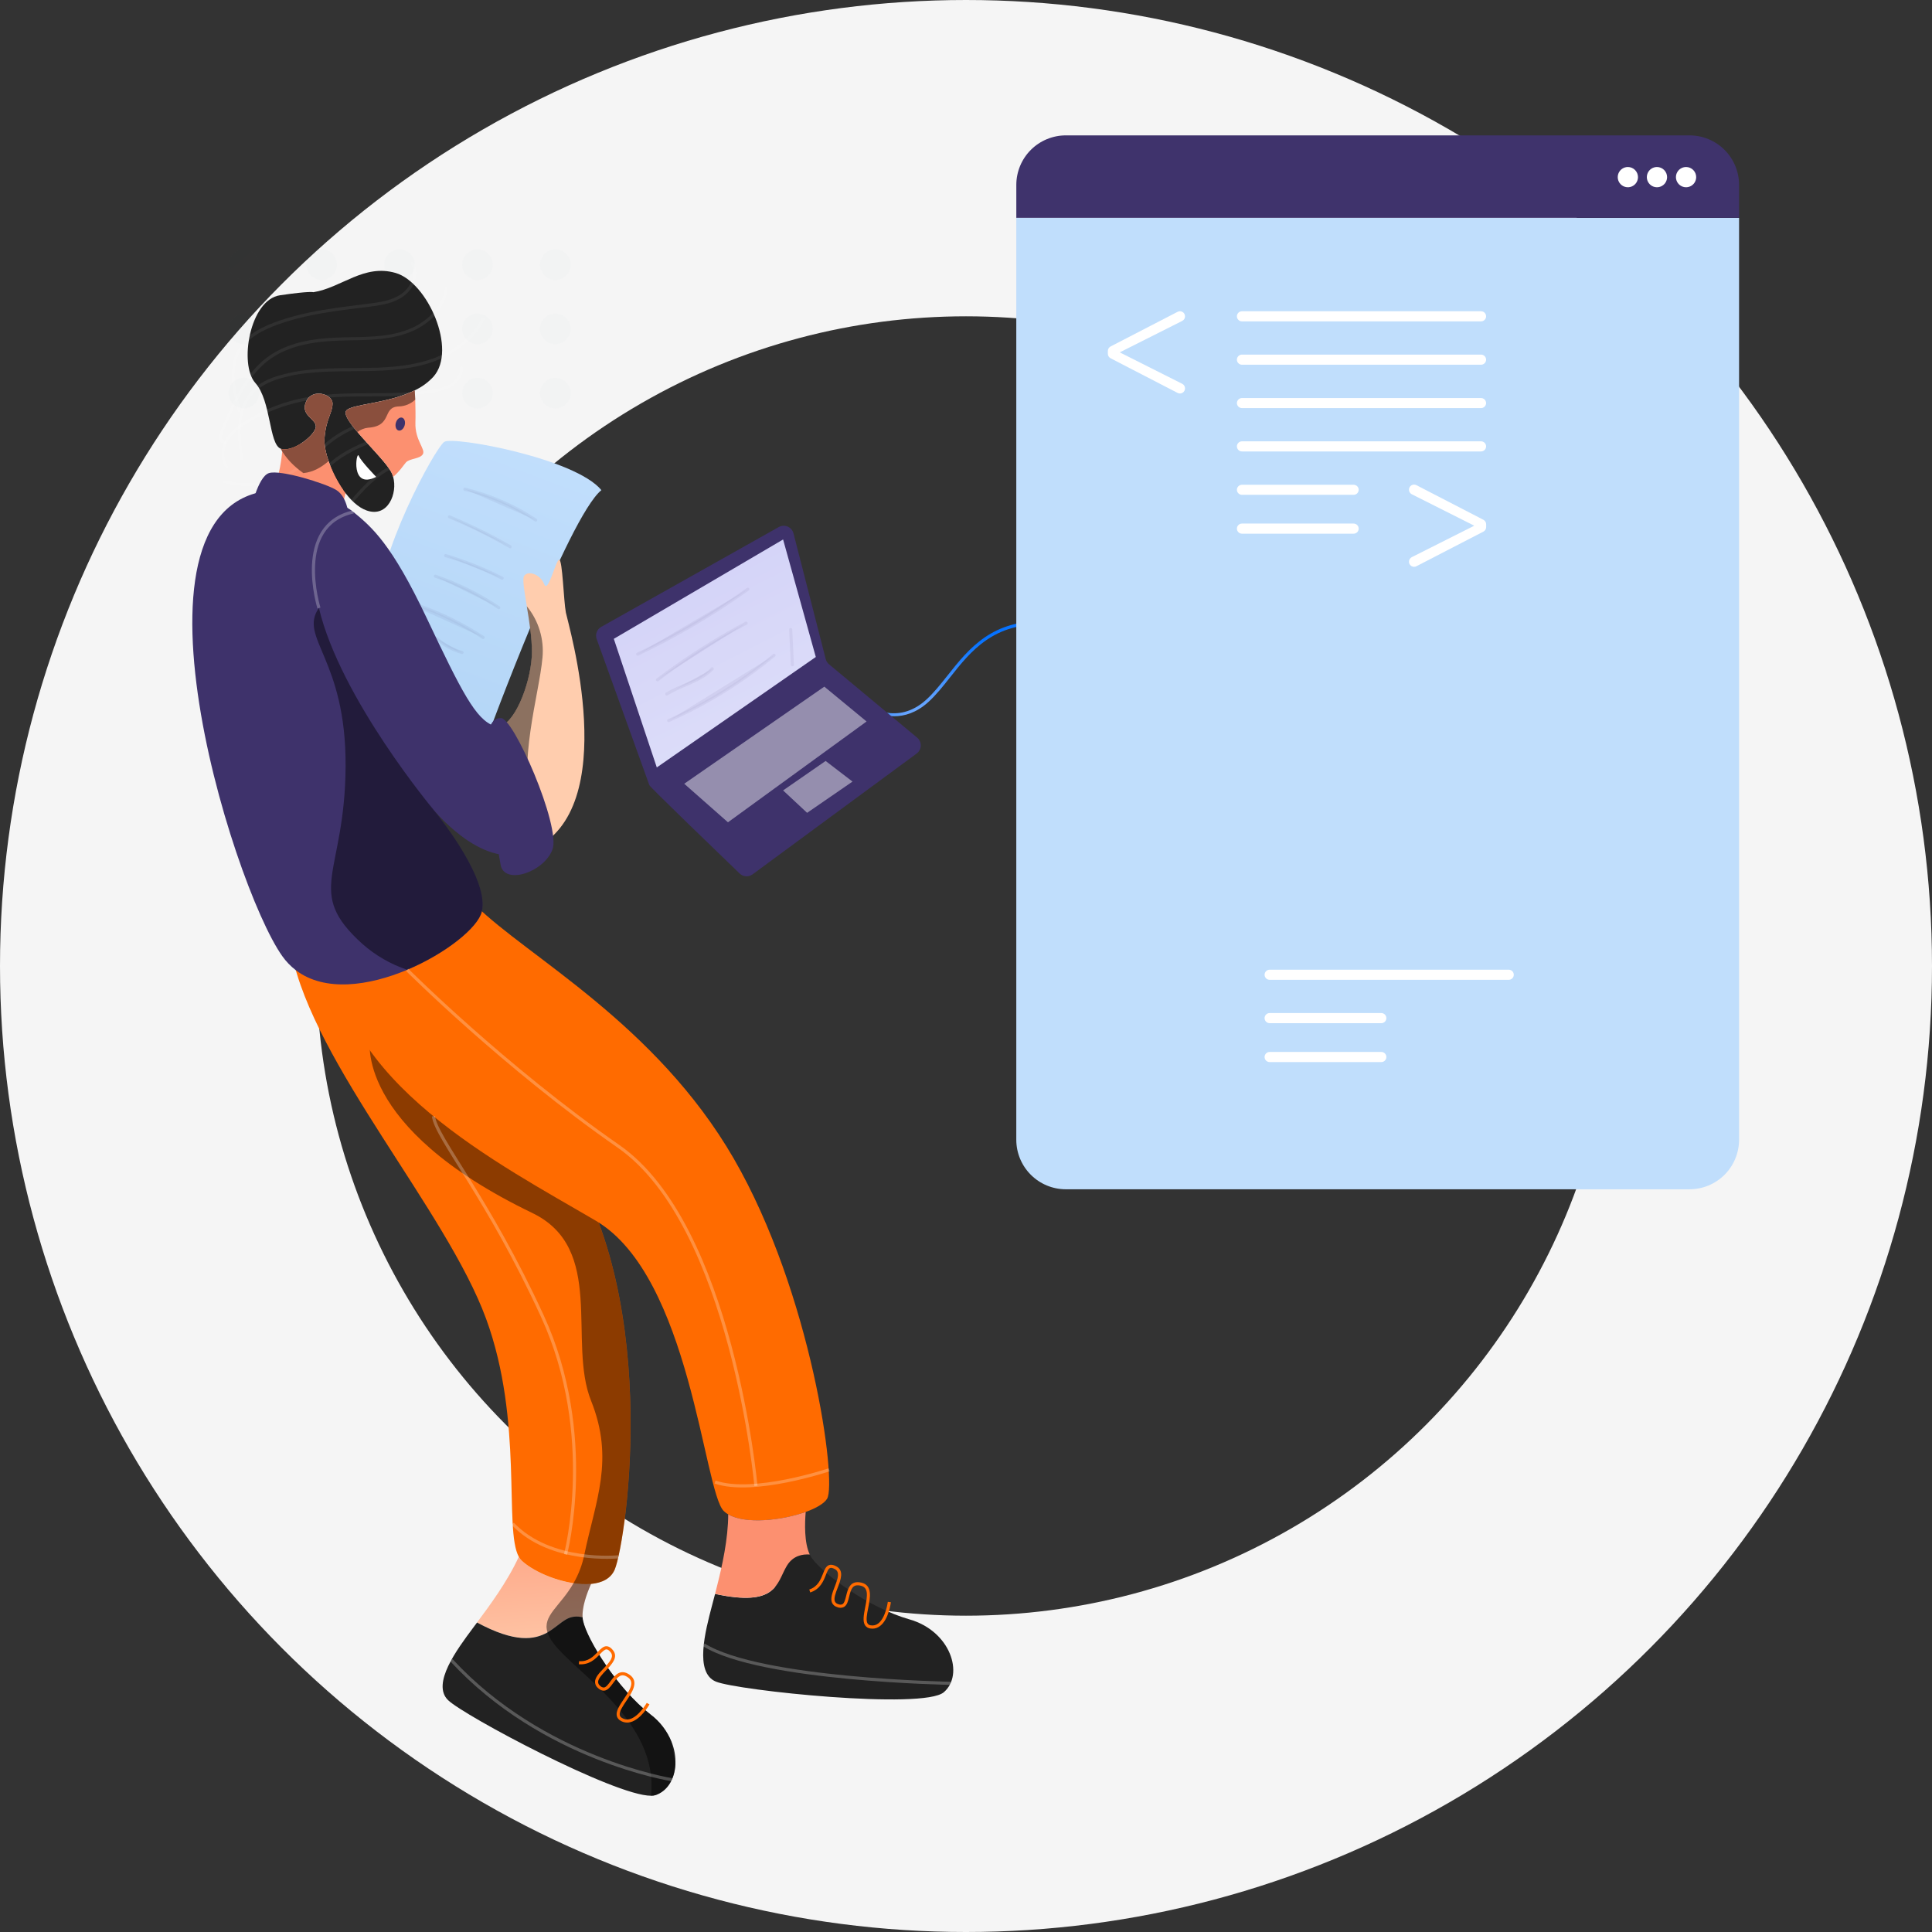 <?xml version="1.0" encoding="UTF-8"?> <svg xmlns="http://www.w3.org/2000/svg" width="1527" height="1527" viewBox="0 0 1527 1527" fill="none"><rect x="0" y="0" width="1527" height="1527" fill="#333333" stroke="none"/> <circle cx="763.5" cy="763.5" r="638.5" stroke="#F5F5F5" stroke-width="250"></circle> <g opacity="0.1"> <path opacity="0.1" d="M204.557 211.949C206.1 205.413 202.052 198.864 195.516 197.321C188.98 195.779 182.43 199.827 180.888 206.363C179.345 212.899 183.393 219.448 189.929 220.991C196.466 222.534 203.015 218.486 204.557 211.949Z" fill="url(#paint0_linear)"></path> <path opacity="0.1" d="M266.094 211.945C267.636 205.409 263.588 198.86 257.052 197.317C250.516 195.774 243.967 199.822 242.424 206.359C240.881 212.895 244.93 219.444 251.466 220.987C258.002 222.529 264.551 218.481 266.094 211.945Z" fill="url(#paint1_linear)"></path> <path opacity="0.1" d="M327.63 211.941C329.173 205.404 325.125 198.855 318.589 197.313C312.052 195.77 305.503 199.818 303.961 206.354C302.418 212.89 306.466 219.44 313.002 220.982C319.538 222.525 326.088 218.477 327.63 211.941Z" fill="url(#paint2_linear)"></path> <path opacity="0.1" d="M385.998 217.799C390.747 213.05 390.747 205.351 385.998 200.602C381.25 195.853 373.55 195.853 368.802 200.602C364.053 205.351 364.053 213.05 368.802 217.799C373.55 222.547 381.25 222.547 385.998 217.799Z" fill="url(#paint3_linear)"></path> <path opacity="0.1" d="M447.544 217.793C452.293 213.045 452.293 205.345 447.544 200.596C442.795 195.848 435.096 195.848 430.347 200.596C425.598 205.345 425.598 213.044 430.347 217.793C435.096 222.542 442.795 222.542 447.544 217.793Z" fill="url(#paint4_linear)"></path> <path opacity="0.1" d="M201.375 268.557C206.124 263.809 206.124 256.109 201.375 251.361C196.626 246.612 188.927 246.612 184.178 251.361C179.43 256.109 179.43 263.809 184.178 268.557C188.927 273.306 196.626 273.306 201.375 268.557Z" fill="url(#paint5_linear)"></path> <path opacity="0.1" d="M262.92 268.552C267.669 263.803 267.669 256.104 262.92 251.355C258.172 246.606 250.472 246.606 245.724 251.355C240.975 256.104 240.975 263.803 245.724 268.552C250.472 273.301 258.172 273.301 262.92 268.552Z" fill="url(#paint6_linear)"></path> <path opacity="0.1" d="M324.456 268.557C329.205 263.808 329.205 256.109 324.456 251.36C319.707 246.611 312.008 246.611 307.259 251.36C302.51 256.109 302.51 263.808 307.259 268.557C312.008 273.306 319.707 273.306 324.456 268.557Z" fill="url(#paint7_linear)"></path> <path opacity="0.1" d="M389.169 262.706C390.712 256.17 386.664 249.621 380.128 248.078C373.592 246.536 367.042 250.584 365.5 257.12C363.957 263.656 368.005 270.205 374.541 271.748C381.077 273.291 387.627 269.242 389.169 262.706Z" fill="url(#paint8_linear)"></path> <path opacity="0.1" d="M450.705 262.702C452.248 256.166 448.2 249.617 441.664 248.074C435.128 246.531 428.578 250.579 427.036 257.115C425.493 263.652 429.541 270.201 436.077 271.743C442.614 273.286 449.163 269.238 450.705 262.702Z" fill="url(#paint9_linear)"></path> <path opacity="0.1" d="M204.553 313.46C206.095 306.923 202.047 300.374 195.511 298.832C188.975 297.289 182.426 301.337 180.883 307.873C179.34 314.409 183.388 320.959 189.925 322.501C196.461 324.044 203.01 319.996 204.553 313.46Z" fill="url(#paint10_linear)"></path> <path opacity="0.1" d="M266.099 313.455C267.642 306.919 263.594 300.37 257.058 298.827C250.521 297.285 243.972 301.333 242.429 307.869C240.887 314.405 244.935 320.954 251.471 322.497C258.007 324.04 264.556 319.992 266.099 313.455Z" fill="url(#paint11_linear)"></path> <path opacity="0.1" d="M327.635 313.461C329.178 306.925 325.13 300.376 318.594 298.833C312.058 297.29 305.508 301.338 303.966 307.875C302.423 314.411 306.471 320.96 313.007 322.503C319.543 324.045 326.093 319.997 327.635 313.461Z" fill="url(#paint12_linear)"></path> <path opacity="0.1" d="M386.004 319.314C390.753 314.565 390.753 306.866 386.004 302.117C381.255 297.369 373.556 297.369 368.807 302.117C364.058 306.866 364.058 314.565 368.807 319.314C373.556 324.063 381.255 324.063 386.004 319.314Z" fill="url(#paint13_linear)"></path> <path opacity="0.1" d="M447.539 319.319C452.288 314.57 452.288 306.871 447.539 302.122C442.79 297.373 435.091 297.373 430.342 302.122C425.594 306.871 425.594 314.57 430.342 319.319C435.091 324.067 442.79 324.067 447.539 319.319Z" fill="url(#paint14_linear)"></path> </g> <path d="M706.617 566.11C698.663 566.03 690.895 563.693 684.217 559.37L685.667 557.37C686.607 558.05 709.057 573.81 731.947 553.14C737.947 547.71 743.327 540.94 749.007 533.76C765.647 512.76 784.517 488.94 827.087 491.25L826.957 493.71C785.647 491.48 767.207 514.71 750.957 535.29C745.217 542.55 739.787 549.41 733.617 554.97C724.157 563.49 714.687 566.11 706.617 566.11Z" fill="url(#paint15_linear)"></path> <path d="M1374.51 172.25V900.81C1374.51 911.194 1370.38 921.153 1363.04 928.497C1355.7 935.84 1345.74 939.967 1335.36 939.97H842.407C832.021 939.97 822.06 935.844 814.717 928.5C807.373 921.156 803.247 911.196 803.247 900.81V172.25H1374.51Z" fill="#C0DEFC"></path> <path d="M385.097 582.72C385.097 582.72 448.947 409 475.317 387.38C454.807 362.25 358.157 344.52 351.117 349.25C344.077 353.98 297.497 438.37 297.347 487.59C297.197 536.81 385.097 582.72 385.097 582.72Z" fill="url(#paint16_linear)"></path> <g opacity="0.25"> <path opacity="0.25" d="M423.427 411.08C406.33 399.729 387.377 391.461 367.427 386.65L423.427 411.08Z" fill="url(#paint17_linear)"></path> <path opacity="0.25" d="M424.047 410.01C410.661 401.135 396.132 394.121 380.857 389.16C376.537 387.76 372.157 386.52 367.747 385.46C366.207 385.09 365.547 387.46 367.087 387.84C374.834 389.708 382.445 392.1 389.867 395C397.224 397.875 404.374 401.253 411.267 405.11C415.207 407.297 419.054 409.63 422.807 412.11C424.127 412.99 425.367 410.86 424.047 409.98V410.01Z" fill="url(#paint18_linear)"></path> <path opacity="0.25" d="M403.167 432.11C387.717 423.205 371.711 415.302 355.247 408.45L403.167 432.11Z" fill="url(#paint19_linear)"></path> <path opacity="0.25" d="M403.787 431.04C391.704 424.086 379.278 417.744 366.557 412.04C362.917 410.4 359.25 408.817 355.557 407.29C355.243 407.204 354.907 407.247 354.624 407.408C354.341 407.569 354.133 407.836 354.047 408.15C353.966 408.464 354.011 408.797 354.172 409.079C354.332 409.361 354.596 409.569 354.907 409.66C367.674 414.993 380.16 420.95 392.367 427.53C395.787 429.37 399.177 431.27 402.537 433.2C402.819 433.365 403.156 433.41 403.472 433.327C403.788 433.243 404.057 433.038 404.222 432.755C404.386 432.473 404.432 432.136 404.348 431.82C404.265 431.504 404.059 431.235 403.777 431.07L403.787 431.04Z" fill="url(#paint20_linear)"></path> <path opacity="0.25" d="M396.877 457.02C382.589 449.678 367.644 443.695 352.237 439.15L396.877 457.02Z" fill="url(#paint21_linear)"></path> <path opacity="0.25" d="M397.497 455.96C386.253 450.184 374.602 445.237 362.637 441.16C359.304 440.027 355.944 438.96 352.557 437.96C352.241 437.874 351.904 437.917 351.62 438.079C351.336 438.241 351.128 438.509 351.042 438.825C350.956 439.141 350.998 439.478 351.161 439.762C351.323 440.046 351.591 440.254 351.907 440.34C363.827 443.856 375.475 448.237 386.757 453.45C389.957 454.93 393.124 456.477 396.257 458.09C397.667 458.81 398.917 456.68 397.497 455.96Z" fill="url(#paint22_linear)"></path> <path opacity="0.25" d="M394.267 480.3C378.706 469.826 361.83 461.454 344.077 455.4L394.267 480.3Z" fill="url(#paint23_linear)"></path> <path opacity="0.25" d="M394.887 479.25C382.692 471.053 369.687 464.13 356.077 458.59C352.224 457.017 348.334 455.56 344.407 454.22C342.897 453.71 342.257 456.09 343.747 456.6C357.525 461.305 370.782 467.417 383.307 474.84C386.807 476.92 390.254 479.1 393.647 481.38C394.967 482.27 396.197 480.13 394.887 479.25Z" fill="url(#paint24_linear)"></path> <path opacity="0.25" d="M381.897 503.84C361.408 490.4 338.943 480.248 315.317 473.75L381.897 503.84Z" fill="url(#paint25_linear)"></path> <path opacity="0.25" d="M382.517 502.78C374.516 497.528 366.201 492.773 357.617 488.54C349.008 484.296 340.152 480.573 331.097 477.39C325.997 475.603 320.844 473.993 315.637 472.56C315.333 472.505 315.018 472.565 314.756 472.73C314.494 472.894 314.303 473.15 314.22 473.449C314.138 473.747 314.169 474.065 314.309 474.341C314.449 474.617 314.688 474.831 314.977 474.94C324.155 477.469 333.172 480.551 341.977 484.17C350.725 487.772 359.244 491.906 367.487 496.55C372.154 499.177 376.737 501.963 381.237 504.91C382.567 505.78 383.807 503.65 382.477 502.78H382.517Z" fill="url(#paint26_linear)"></path> <path opacity="0.25" d="M365.187 515.69C357.734 513.682 350.874 509.909 345.187 504.69L365.187 515.69Z" fill="url(#paint27_linear)"></path> <path opacity="0.25" d="M365.507 514.5C358.269 512.529 351.608 508.857 346.077 503.79C344.907 502.72 343.157 504.46 344.337 505.54C350.175 510.901 357.211 514.79 364.857 516.88C365.172 516.966 365.509 516.923 365.794 516.761C366.078 516.599 366.286 516.33 366.372 516.015C366.458 515.699 366.415 515.362 366.253 515.078C366.091 514.794 365.823 514.586 365.507 514.5Z" fill="url(#paint28_linear)"></path> </g> <path d="M377.007 1282.41C407.207 1298.66 422.347 1296.07 432.727 1290.18C438.227 1287.05 442.387 1283 446.727 1280.34C448.734 1279.04 450.997 1278.19 453.363 1277.84C455.73 1277.5 458.142 1277.67 460.437 1278.34C459.917 1270.28 463.637 1259.78 467.137 1251.89C462.504 1252.27 457.843 1252.08 453.257 1251.32C437.577 1248.95 420.667 1241.32 412.257 1233.47C411.351 1232.6 410.594 1231.59 410.017 1230.47C401.047 1250.16 386.347 1269.89 377.007 1282.41Z" fill="url(#paint29_linear)"></path> <path d="M354.147 1343.76C366.797 1356.06 485.757 1419.38 514.537 1419.3C515.755 1419.33 516.97 1419.16 518.137 1418.81C527.627 1415.56 533.247 1405.96 533.817 1394.6C534.111 1388.49 533.067 1382.39 530.757 1376.72C527.337 1368.2 521.669 1360.77 514.357 1355.22C487.657 1334.51 463.987 1295.63 460.837 1281.08C460.635 1280.18 460.511 1279.26 460.467 1278.34C458.172 1277.67 455.76 1277.5 453.393 1277.84C451.027 1278.19 448.764 1279.04 446.757 1280.34C442.387 1283 438.227 1287.05 432.757 1290.18C422.377 1296.07 407.237 1298.66 377.037 1282.41C375.877 1283.99 374.787 1285.41 373.807 1286.75C361.317 1303.52 340.877 1330.84 354.147 1343.76Z" fill="#222222"></path> <path d="M230.417 753.04C247.977 840.92 352.967 956.93 384.247 1042.46C413.917 1123.53 398.087 1208.76 410.067 1230.46C410.644 1231.58 411.401 1232.59 412.307 1233.46C420.697 1241.35 437.607 1248.94 453.307 1251.31C457.893 1252.07 462.554 1252.26 467.187 1251.88C475.867 1251.06 482.867 1247.64 485.877 1240.49C495.247 1218.22 525.087 1014 437.527 900.49C421.6 879.872 403.816 860.759 384.397 843.39C308.287 775.19 230.417 753.04 230.417 753.04Z" fill="#FF6B00"></path> <path style="mix-blend-mode:overlay" opacity="0.45" d="M467.167 1107.11C485.857 1153.78 470.667 1186.23 461.867 1228.59C460.263 1236.58 457.365 1244.26 453.287 1251.32C442.707 1269.76 428.537 1276.94 432.727 1290.18C433.76 1293.18 435.284 1295.99 437.237 1298.49C454.987 1322.58 520.967 1360.65 514.537 1419.3C515.755 1419.33 516.97 1419.16 518.137 1418.81C527.627 1415.56 533.247 1405.96 533.817 1394.6C532.817 1388.66 531.817 1382.6 530.757 1376.72C527.337 1368.2 521.669 1360.77 514.357 1355.22C487.657 1334.51 463.987 1295.63 460.837 1281.08C460.635 1280.18 460.511 1279.26 460.467 1278.34C459.947 1270.28 463.667 1259.78 467.167 1251.89C475.847 1251.07 482.847 1247.65 485.857 1240.5C495.227 1218.23 525.067 1014.01 437.507 900.5C421.58 879.882 403.796 860.769 384.377 843.4L292.517 820.7C292.517 820.7 278.457 890.13 420.697 958.7C479.017 986.78 448.477 1060.43 467.167 1107.11Z" fill="url(#paint30_linear)"></path> <path d="M263.507 747.77C264.397 854.11 396.207 920.9 470.917 964.84C545.627 1008.78 556.157 1178.39 571.987 1194.22C573.057 1195.27 574.257 1196.18 575.557 1196.93C589.117 1204.93 617.947 1201.79 636.807 1195.01C645.087 1192.01 651.447 1188.32 653.717 1184.55C661.637 1171.36 641.417 1021.97 579.897 915.63C518.377 809.29 416.897 756.1 376.017 715.69L263.507 747.77Z" fill="#FF6B00"></path> <path d="M277.287 379.83C277.287 379.83 269.287 393.89 271.397 407.66C273.507 421.43 216.937 387.47 216.937 387.47C216.937 387.47 227.037 354.63 221.837 339.69" fill="url(#paint31_linear)"></path> <path d="M201.767 302.63C214.397 316.75 212.447 350.8 221.837 354.63C222.103 354.735 222.377 354.818 222.657 354.88C232.987 357.08 249.897 343.02 249.657 336.88C249.417 330.74 237.137 328.1 241.967 317.33C246.797 306.56 263.047 311.41 262.827 319.1C262.607 326.79 257.647 330.89 256.467 346.42C255.727 356.28 261.987 374.13 271.377 387.42C276.757 395.04 283.137 401.15 289.847 403.49C306.587 409.34 314.407 389.93 310.727 376.86C310.357 375.537 309.847 374.256 309.207 373.04C302.447 360.44 268.207 330.86 273.747 324.42C278.137 319.32 306.617 319 327.747 308.54C333.345 305.942 338.379 302.273 342.567 297.74C361.567 276.37 337.887 223.06 312.687 215.74C287.487 208.42 269.927 227.45 247.687 230.95C247.687 230.95 245.267 229.86 221.307 233.37C197.347 236.88 188.797 288.13 201.767 302.63Z" fill="#222222"></path> <g style="mix-blend-mode:overlay" opacity="0.25"> <g style="mix-blend-mode:overlay" opacity="0.25"> <path d="M324.857 208.59C327.717 213.59 326.857 219.59 324.237 224.49C321.237 230.09 316.037 233.81 310.157 236.04C303.627 238.53 296.617 239.37 289.727 240.23C281.977 241.23 274.217 242.13 266.487 243.23C251.127 245.43 235.787 248.3 221.097 253.37C208.677 257.65 195.347 263.61 188.377 275.37C180.507 288.69 182.857 304.89 186.467 319.12C186.967 321.06 187.467 322.99 187.997 324.93C188.106 325.219 188.32 325.457 188.596 325.597C188.872 325.738 189.19 325.769 189.488 325.687C189.786 325.604 190.043 325.413 190.207 325.151C190.372 324.888 190.432 324.574 190.377 324.27C186.547 310.03 182.457 293.98 188.847 279.82C194.457 267.37 207.287 260.94 219.507 256.52C234.157 251.22 249.507 248.19 264.907 245.92C272.637 244.78 280.397 243.83 288.147 242.87C295.147 242 302.307 241.27 309.047 239.03C315.287 236.96 321.047 233.56 324.867 228.12C328.227 223.35 330.077 217.12 328.637 211.38C328.276 209.976 327.721 208.63 326.987 207.38C326.823 207.097 326.553 206.892 326.237 206.808C325.921 206.725 325.584 206.77 325.302 206.935C325.02 207.099 324.814 207.369 324.73 207.685C324.647 208.001 324.693 208.337 324.857 208.62V208.59Z" fill="white"></path> </g> </g> <g style="mix-blend-mode:overlay" opacity="0.25"> <g style="mix-blend-mode:overlay" opacity="0.25"> <path d="M351.537 227.65C349.837 242.12 338.427 253.39 325.677 259.16C310.067 266.21 292.477 266.28 275.677 266.56C259.537 266.84 243.227 267.71 227.967 273.47C220.864 276.075 214.244 279.843 208.377 284.62C202.385 289.773 197.221 295.817 193.067 302.54C188.573 309.61 184.564 316.977 181.067 324.59C179.247 328.51 177.534 332.48 175.927 336.5C175.117 338.5 174.287 340.56 173.607 342.64C172.977 344.54 172.677 346.71 173.707 348.52C174.089 349.26 174.678 349.874 175.403 350.286C176.127 350.698 176.955 350.89 177.787 350.84C178.111 350.827 178.418 350.692 178.646 350.462C178.875 350.232 179.007 349.924 179.017 349.6C179.014 349.274 178.884 348.963 178.654 348.733C178.424 348.503 178.112 348.372 177.787 348.37C175.957 348.59 175.337 346.54 175.527 345.08C175.984 342.939 176.688 340.858 177.627 338.88C179.174 334.88 180.84 330.94 182.627 327.06C186.046 319.481 189.954 312.132 194.327 305.06C198.343 298.423 203.325 292.421 209.107 287.25C214.778 282.427 221.244 278.628 228.217 276.02C243.217 270.28 259.127 269.34 274.977 269.02C291.607 268.73 308.827 268.69 324.477 262.31C337.537 256.99 349.307 246.74 353.057 232.71C353.514 231.043 353.849 229.345 354.057 227.63C354.054 227.303 353.922 226.99 353.69 226.76C353.458 226.529 353.144 226.4 352.817 226.4C352.493 226.408 352.185 226.54 351.956 226.769C351.727 226.998 351.595 227.306 351.587 227.63L351.537 227.65Z" fill="white"></path> </g> </g> <g style="mix-blend-mode:overlay" opacity="0.25"> <g style="mix-blend-mode:overlay" opacity="0.25"> <path d="M380.807 251.57C374.227 264.7 362.457 274.3 349.317 280.43C333.917 287.63 316.717 289.8 299.897 290.52C281.737 291.29 263.517 290.39 245.407 292.19C236.628 292.942 227.949 294.594 219.507 297.12C212.117 299.43 204.847 302.85 199.337 308.41C186.967 320.87 186.997 339.72 188.957 355.96C189.227 358.21 189.527 360.45 189.827 362.7C189.839 363.022 189.973 363.328 190.201 363.556C190.429 363.784 190.735 363.917 191.057 363.93C191.657 363.93 192.387 363.36 192.297 362.7C190.087 346.29 187.737 327.4 198.397 313.24C203.107 306.97 210.167 302.99 217.397 300.4C225.632 297.617 234.157 295.779 242.807 294.92C260.657 292.92 278.647 293.69 296.567 293.11C313.627 292.55 331.077 290.77 346.977 284.11C360.277 278.55 372.567 269.73 380.317 257.38C381.247 255.9 382.097 254.38 382.887 252.8C383.597 251.39 381.467 250.14 380.757 251.56L380.807 251.57Z" fill="white"></path> </g> </g> <g style="mix-blend-mode:overlay" opacity="0.25"> <g style="mix-blend-mode:overlay" opacity="0.25"> <path d="M363.427 290.44C364.027 297.37 358.427 302.72 352.487 305.16C349.095 306.446 345.575 307.365 341.987 307.9C337.987 308.6 333.987 309.12 329.987 309.52C313.857 311.1 297.637 310.68 281.467 310.89C265.517 311.1 249.467 311.97 233.937 315.82C219.357 319.393 205.456 325.313 192.777 333.35C187.057 337.01 181.537 341.44 178.097 347.41C174.967 352.84 173.767 359.88 176.097 365.85C176.654 367.324 177.418 368.712 178.367 369.97C178.541 370.244 178.812 370.441 179.125 370.523C179.439 370.605 179.772 370.564 180.057 370.41C180.336 370.241 180.539 369.97 180.621 369.655C180.703 369.339 180.659 369.003 180.497 368.72C176.607 363.62 176.667 356.63 179.137 350.91C181.807 344.7 187.137 340.07 192.677 336.39C205.094 328.229 218.79 322.206 233.197 318.57C248.627 314.57 264.557 313.57 280.437 313.37C296.497 313.14 312.607 313.58 328.617 312.12C332.617 311.75 336.617 311.27 340.617 310.63C344.289 310.128 347.912 309.315 351.447 308.2C357.697 306.07 363.647 301.85 365.527 295.2C365.959 293.649 366.115 292.035 365.987 290.43C365.847 288.87 363.377 288.85 363.517 290.43L363.427 290.44Z" fill="white"></path> </g> </g> <g style="mix-blend-mode:overlay" opacity="0.25"> <g style="mix-blend-mode:overlay" opacity="0.25"> <path d="M311.387 329.81C296.572 330.072 282.076 334.15 269.297 341.65C265.083 344.158 261.071 346.99 257.297 350.12C249.737 356.3 242.837 363.28 234.877 368.95C227.19 374.465 218.442 378.324 209.186 380.283C199.931 382.242 190.369 382.258 181.107 380.33C179.977 380.09 178.847 379.82 177.727 379.52C177.411 379.434 177.074 379.477 176.79 379.639C176.506 379.801 176.298 380.069 176.212 380.385C176.126 380.701 176.168 381.038 176.331 381.322C176.493 381.606 176.761 381.814 177.077 381.9C186.356 384.33 196.031 384.85 205.517 383.43C214.975 382.052 224.049 378.748 232.177 373.72C240.527 368.52 247.637 361.65 255.047 355.24C258.699 351.999 262.554 348.993 266.587 346.24C270.677 343.538 274.993 341.196 279.487 339.24C288.408 335.349 297.943 333.054 307.657 332.46C308.897 332.38 310.127 332.34 311.367 332.32C311.675 332.292 311.962 332.15 312.171 331.922C312.38 331.693 312.496 331.395 312.496 331.085C312.496 330.775 312.38 330.477 312.171 330.248C311.962 330.02 311.675 329.878 311.367 329.85L311.387 329.81Z" fill="white"></path> </g> </g> <g style="mix-blend-mode:overlay" opacity="0.25"> <g style="mix-blend-mode:overlay" opacity="0.25"> <path d="M312.117 340.99C299.057 345.25 285.867 349.57 273.887 356.4C263.157 362.52 253.487 370.85 247.157 381.56C243.683 387.37 241.459 393.841 240.627 400.56C240.63 400.885 240.76 401.197 240.99 401.427C241.22 401.657 241.532 401.787 241.857 401.79C242.182 401.782 242.491 401.651 242.722 401.422C242.953 401.193 243.087 400.884 243.097 400.56C244.467 389.04 250.787 378.69 258.917 370.65C268.017 361.65 279.497 355.65 291.287 350.93C298.347 348.13 305.557 345.77 312.767 343.42C314.277 342.93 313.627 340.55 312.117 341.04V340.99Z" fill="white"></path> </g> </g> <g style="mix-blend-mode:overlay" opacity="0.25"> <g style="mix-blend-mode:overlay" opacity="0.25"> <path d="M322.617 364.1C315.51 365.107 308.71 367.661 302.697 371.58C296.564 375.592 290.945 380.341 285.967 385.72C280.457 391.5 275.397 397.72 269.967 403.57C265.085 409.138 259.601 414.148 253.617 418.51C247.903 422.67 241.373 425.574 234.457 427.03C233.627 427.18 232.797 427.31 231.957 427.41C231.634 427.42 231.327 427.552 231.098 427.781C230.87 428.01 230.737 428.317 230.727 428.64C230.727 428.967 230.856 429.281 231.087 429.513C231.317 429.745 231.63 429.877 231.957 429.88C239.081 428.948 245.911 426.451 251.957 422.57C258.121 418.601 263.764 413.878 268.757 408.51C274.287 402.75 279.347 396.57 284.757 390.66C289.636 385.086 295.105 380.056 301.067 375.66C306.751 371.46 313.255 368.502 320.157 366.98C320.977 366.82 321.817 366.67 322.647 366.57C322.971 366.557 323.278 366.422 323.506 366.192C323.735 365.962 323.867 365.654 323.877 365.33C323.877 365.003 323.747 364.691 323.517 364.46C323.286 364.229 322.973 364.1 322.647 364.1H322.617Z" fill="white"></path> </g> </g> <path d="M221.837 354.67C225.987 362.22 232.367 368.73 239.767 373.93C249.251 380.598 260.025 385.21 271.397 387.47C266.463 380.378 262.532 372.638 259.717 364.47C257.347 357.56 256.137 351.13 256.487 346.47C257.667 330.94 262.647 326.84 262.847 319.15C263.047 311.46 246.847 306.63 241.987 317.38C237.127 328.13 249.457 330.79 249.677 336.93C249.897 343.07 232.987 357.15 222.677 354.93C222.39 354.866 222.109 354.779 221.837 354.67Z" fill="url(#paint32_linear)"></path> <path d="M282.517 341.48C291.817 352.48 305.257 365.7 309.227 373.09C309.868 374.306 310.377 375.586 310.747 376.91C316.347 372.06 319.207 367.25 320.857 365.47C323.947 362.17 332.057 362.84 334.247 358.89C336.437 354.94 327.887 347.89 328.327 334.06C328.527 328.06 328.327 321.41 328.187 315.84C328.037 313.1 327.907 310.61 327.787 308.59C306.637 319.05 278.157 319.37 273.787 324.47C271.477 327.13 275.957 333.74 282.517 341.48Z" fill="url(#paint33_linear)"></path> <path d="M297.347 376.91C297.347 376.91 285.267 364.59 283.507 360.2C281.747 355.81 276.477 387.48 297.347 376.91Z" fill="white"></path> <path d="M312.847 334.25C312.107 337.07 313.067 339.76 314.997 340.25C316.927 340.74 319.107 338.9 319.857 336.08C320.607 333.26 319.647 330.57 317.707 330.08C315.767 329.59 313.617 331.41 312.847 334.25Z" fill="url(#paint34_linear)"></path> <path style="mix-blend-mode:overlay" opacity="0.45" d="M273.767 324.47C271.477 327.13 275.957 333.74 282.517 341.47C284.937 339.568 287.845 338.389 290.907 338.07C310.677 336.76 301.607 321.68 315.217 321.23C320.072 321.114 324.709 319.188 328.217 315.83C328.067 313.09 327.937 310.6 327.817 308.58C306.617 319.05 278.157 319.37 273.767 324.47Z" fill="url(#paint35_linear)"></path> <path style="mix-blend-mode:overlay" opacity="0.45" d="M221.837 354.67C225.987 362.22 232.367 368.73 239.767 373.93C247.627 373.14 254.087 369.32 259.717 364.44C257.347 357.53 256.137 351.1 256.487 346.44C257.667 330.91 262.647 326.81 262.847 319.12C263.047 311.43 246.847 306.6 241.987 317.35C237.127 328.1 249.457 330.76 249.677 336.9C249.897 343.04 232.987 357.12 222.677 354.9C222.391 354.846 222.11 354.769 221.837 354.67Z" fill="url(#paint36_linear)"></path> <path d="M420.617 671.53C492.617 639.31 448.947 493.05 447.247 484.12C445.477 474.9 444.607 442.38 441.967 442.38C439.327 442.38 433.167 469.62 430.117 461.71C427.067 453.8 417.367 450.71 414.287 455.12C412.677 457.39 414.407 467.12 416.407 479.21C418.307 490.48 420.407 503.87 420.407 515.31C420.407 536.31 408.407 569.87 395.657 573.82C403.987 589.82 419.447 624.19 420.657 661.5C420.717 664.82 420.717 668.18 420.617 671.53Z" fill="url(#paint37_linear)"></path> <path style="mix-blend-mode:overlay" opacity="0.45" d="M395.617 573.82C403.947 589.82 419.407 624.19 420.617 661.5C422.737 659.67 423.107 654.74 420.697 645.81C408.807 601.88 426.097 549.73 428.757 519.81C430.165 505.156 425.706 490.542 416.357 479.17C418.257 490.44 420.357 503.83 420.357 515.27C420.397 536.25 408.417 569.87 395.617 573.82Z" fill="url(#paint38_linear)"></path> <path d="M275.817 407.88C275.377 405.46 274.057 392.59 265.927 387.38C257.797 382.17 221.547 370.97 212.547 373.93C203.547 376.89 197.817 404.61 197.817 404.61L234.957 412.49L275.817 407.88Z" fill="url(#paint39_linear)"></path> <path d="M223.097 755.68C226.085 759.921 229.703 763.681 233.827 766.83C256.757 784.31 291.687 779.18 321.827 766.51C352.307 753.69 377.827 733.15 380.827 720.51C380.831 720.447 380.831 720.383 380.827 720.32C386.377 696.32 351.537 651.11 343.077 640.58C348.14 646.366 353.639 651.755 359.527 656.7C372.597 667.63 391.007 678.77 409.227 675.27C410.453 675.044 411.665 674.747 412.857 674.38C415.464 673.596 418.016 672.641 420.497 671.52C422.177 630.52 404.667 591.24 395.577 573.81C394.408 574.198 393.163 574.298 391.947 574.1C391.435 574.029 390.933 573.905 390.447 573.73C375.947 568.48 364.947 546.93 337.257 488.5C309.567 430.07 294.257 416.87 279.257 404.59C264.257 392.31 225.257 387.46 225.257 387.46C84.237 381.35 183.107 699.42 223.097 755.68Z" fill="url(#paint40_linear)"></path> <path style="mix-blend-mode:overlay" opacity="0.45" d="M273.147 605.97C272.607 691.53 240.337 704.4 286.337 745.97C296.659 755.116 308.719 762.085 321.797 766.46C352.277 753.64 377.797 733.1 380.797 720.46C386.717 696 350.127 649.21 342.577 639.91C342.577 639.91 269.037 552.01 252.047 480.53C235.677 504.04 273.717 520.44 273.147 605.97Z" fill="url(#paint41_linear)"></path> <path d="M395.617 567.6C405.237 565.42 443.617 653.3 436.617 671.53C429.617 689.76 398.117 699.87 395.617 683.17C393.117 666.47 371.337 567.16 395.617 567.6Z" fill="url(#paint42_linear)"></path> <path d="M565.847 1329.11C582.977 1336.11 729.737 1351.52 746.007 1337.47C762.277 1323.42 751.257 1289.12 718.757 1279.9C687.127 1270.9 651.757 1244.9 642.177 1232.16C641.902 1231.84 641.648 1231.51 641.417 1231.16C640.884 1230.37 640.413 1229.55 640.007 1228.69C634.367 1228.27 626.937 1229.53 622.087 1237.3C621.887 1237.62 621.687 1237.94 621.497 1238.3C613.797 1251.56 613.777 1270.3 565.177 1259.8C564.287 1263.23 563.457 1266.31 562.757 1268.97C557.487 1289.12 548.707 1322.08 565.847 1329.11Z" fill="#222222"></path> <path d="M565.177 1259.73C613.777 1270.23 613.797 1251.49 621.497 1238.23C621.687 1237.91 621.887 1237.59 622.087 1237.23C626.937 1229.46 634.367 1228.23 640.007 1228.62C635.527 1219.25 636.067 1203.55 636.807 1194.97C617.947 1201.75 589.117 1204.88 575.557 1196.89C575.557 1216.1 570.747 1237.89 566.557 1254.26C566.117 1256.18 565.617 1258 565.177 1259.73Z" fill="url(#paint43_linear)"></path> <g style="mix-blend-mode:overlay" opacity="0.25"> <path d="M531.007 1406.61C531.007 1406.61 429.067 1390.7 356.687 1312.08" stroke="white" stroke-width="2.47" stroke-miterlimit="10"></path> </g> <g style="mix-blend-mode:overlay" opacity="0.25"> <path d="M751.247 1330.44C751.247 1330.44 600.837 1327.92 556.247 1300.03" stroke="white" stroke-width="2.47" stroke-miterlimit="10"></path> </g> <path d="M689.617 1287.25C689.011 1287.25 688.405 1287.2 687.807 1287.1C687.012 1287 686.247 1286.73 685.559 1286.32C684.871 1285.91 684.275 1285.36 683.807 1284.71C681.637 1281.55 682.717 1276.16 683.807 1270.44C685.697 1260.99 686.477 1254.7 680.257 1253.28C674.037 1251.86 672.677 1255.6 671.157 1261.91C670.307 1265.43 669.507 1268.75 666.977 1270.14C666.151 1270.53 665.25 1270.75 664.335 1270.76C663.42 1270.77 662.513 1270.58 661.677 1270.21C660.817 1269.97 660.017 1269.55 659.328 1268.98C658.64 1268.41 658.077 1267.71 657.677 1266.91C656.107 1263.53 657.867 1258.91 659.737 1254.11C662.437 1247.11 663.907 1242.29 659.737 1240.11C658.127 1239.27 656.927 1239.01 656.067 1239.33C654.657 1239.86 653.767 1242.15 652.737 1244.8C650.877 1249.55 648.337 1256.05 640.387 1258.64L639.627 1256.3C646.467 1254.07 648.627 1248.43 650.437 1243.9C651.687 1240.7 652.767 1237.9 655.197 1237.03C656.747 1236.44 658.607 1236.74 660.877 1237.92C667.317 1241.27 664.517 1248.55 662.047 1254.98C660.447 1259.13 658.797 1263.43 659.927 1265.86C660.188 1266.35 660.548 1266.78 660.986 1267.13C661.423 1267.47 661.928 1267.72 662.467 1267.86C662.983 1268.11 663.545 1268.24 664.116 1268.26C664.688 1268.28 665.257 1268.17 665.787 1267.96C667.357 1267.1 668.037 1264.29 668.787 1261.31C670.057 1256.04 671.787 1248.8 680.787 1250.86C689.787 1252.92 687.787 1262.86 686.207 1270.86C685.207 1275.86 684.207 1280.94 685.767 1283.24C686.056 1283.62 686.42 1283.94 686.836 1284.17C687.253 1284.4 687.712 1284.55 688.187 1284.6C689.217 1284.79 690.276 1284.76 691.295 1284.52C692.313 1284.27 693.268 1283.81 694.097 1283.17C700.097 1278.67 701.687 1266.17 701.697 1266.05L704.147 1266.35C704.077 1266.9 702.407 1280.02 695.567 1285.14C693.873 1286.48 691.78 1287.23 689.617 1287.25Z" fill="#FF6B00"></path> <path d="M495.617 1361.48C493.725 1361.47 491.875 1360.92 490.287 1359.89C489.584 1359.49 488.971 1358.95 488.488 1358.3C488.004 1357.66 487.66 1356.92 487.477 1356.13C486.677 1352.38 489.757 1347.81 493.007 1342.98C498.387 1334.98 501.527 1329.47 496.337 1325.78C491.147 1322.09 488.447 1325 484.617 1330.24C482.477 1333.16 480.467 1335.92 477.617 1336.24C475.997 1336.42 474.387 1335.77 472.697 1334.24C472.002 1333.68 471.429 1332.99 471.016 1332.2C470.603 1331.41 470.358 1330.55 470.297 1329.66C470.147 1325.94 473.537 1322.39 477.127 1318.66C482.337 1313.2 485.517 1309.35 482.507 1305.74C481.337 1304.34 480.317 1303.65 479.407 1303.62C477.907 1303.62 476.207 1305.33 474.227 1307.38C470.687 1311.05 465.837 1316.08 457.517 1315.38L457.707 1312.93C464.887 1313.51 469.077 1309.15 472.457 1305.65C474.837 1303.18 476.897 1301.06 479.457 1301.13C481.107 1301.19 482.707 1302.13 484.357 1304.13C489.017 1309.7 483.617 1315.35 478.867 1320.33C475.797 1323.55 472.617 1326.87 472.727 1329.55C472.776 1330.11 472.941 1330.65 473.211 1331.14C473.481 1331.63 473.851 1332.05 474.297 1332.39C474.675 1332.81 475.137 1333.15 475.653 1333.39C476.17 1333.63 476.729 1333.75 477.297 1333.76C479.087 1333.57 480.787 1331.23 482.597 1328.76C485.797 1324.38 490.187 1318.38 497.737 1323.76C505.287 1329.14 499.587 1337.57 495.027 1344.35C492.197 1348.54 489.277 1352.88 489.857 1355.61C489.975 1356.07 490.188 1356.51 490.482 1356.88C490.776 1357.26 491.146 1357.57 491.567 1357.79C492.438 1358.37 493.424 1358.77 494.459 1358.94C495.494 1359.11 496.553 1359.06 497.567 1358.79C504.827 1356.96 511.117 1346.02 511.177 1345.91L513.317 1347.13C513.047 1347.62 506.457 1359.13 498.167 1361.18C497.332 1361.38 496.476 1361.48 495.617 1361.48Z" fill="#FF6B00"></path> <g style="mix-blend-mode:overlay" opacity="0.25"> <path d="M488.737 1230.46C488.737 1230.46 435.287 1235.98 405.207 1204.33" stroke="white" stroke-width="2.47" stroke-miterlimit="10"></path> </g> <g style="mix-blend-mode:overlay" opacity="0.25"> <path d="M446.967 1228.59C446.967 1228.59 471.837 1134.45 428.757 1040.42C385.677 946.39 344.407 899 342.617 882.25" stroke="white" stroke-width="2.47" stroke-miterlimit="10"></path> </g> <g style="mix-blend-mode:overlay" opacity="0.25"> <path d="M655.357 1161.69C655.357 1161.69 595.277 1181.91 565.177 1171.36" stroke="white" stroke-width="2.47" stroke-miterlimit="10"></path> </g> <g style="mix-blend-mode:overlay" opacity="0.25"> <path d="M597.467 1174.41C597.467 1174.41 578.617 968.35 488.737 905.95C398.857 843.55 321.797 766.51 321.797 766.51" stroke="white" stroke-width="2.47" stroke-miterlimit="10"></path> </g> <g style="mix-blend-mode:overlay" opacity="0.25"> <path d="M252.097 480.59C252.097 480.59 231.597 415.32 279.337 404.59" stroke="white" stroke-width="2.47" stroke-miterlimit="10"></path> </g> <path d="M1374.52 146.16V172.16H803.267V146.16C803.266 141.018 804.277 135.926 806.244 131.175C808.211 126.424 811.095 122.107 814.73 118.47C818.366 114.834 822.682 111.949 827.433 109.981C832.183 108.013 837.275 107 842.417 107H1335.37C1340.51 107 1345.6 108.013 1350.35 109.981C1355.1 111.949 1359.42 114.834 1363.05 118.47C1366.69 122.107 1369.57 126.424 1371.54 131.175C1373.51 135.926 1374.52 141.018 1374.52 146.16Z" fill="#3F336C"></path> <path d="M1294.62 139.981C1294.62 141.564 1294.15 143.113 1293.28 144.431C1292.4 145.749 1291.15 146.777 1289.69 147.386C1288.23 147.994 1286.62 148.155 1285.07 147.849C1283.51 147.542 1282.09 146.782 1280.97 145.663C1279.85 144.545 1279.08 143.12 1278.77 141.568C1278.46 140.015 1278.62 138.406 1279.22 136.943C1279.83 135.48 1280.85 134.229 1282.17 133.35C1283.49 132.47 1285.03 132 1286.62 132C1288.74 132 1290.77 132.84 1292.27 134.337C1293.77 135.833 1294.61 137.863 1294.62 139.981Z" fill="white"></path> <path d="M1317.62 139.981C1317.62 141.564 1317.15 143.113 1316.28 144.431C1315.4 145.749 1314.15 146.777 1312.69 147.386C1311.23 147.994 1309.62 148.155 1308.07 147.849C1306.51 147.542 1305.09 146.782 1303.97 145.663C1302.85 144.545 1302.08 143.12 1301.77 141.568C1301.46 140.015 1301.62 138.406 1302.22 136.943C1302.83 135.48 1303.85 134.229 1305.17 133.35C1306.49 132.47 1308.03 132 1309.62 132C1311.74 132 1313.77 132.84 1315.27 134.337C1316.77 135.833 1317.61 137.863 1317.62 139.981Z" fill="white"></path> <path d="M1340.62 139.981C1340.62 141.564 1340.15 143.113 1339.28 144.431C1338.4 145.749 1337.15 146.777 1335.69 147.386C1334.23 147.994 1332.62 148.155 1331.07 147.849C1329.51 147.542 1328.09 146.782 1326.97 145.663C1325.85 144.545 1325.08 143.12 1324.77 141.568C1324.46 140.015 1324.62 138.406 1325.22 136.943C1325.83 135.48 1326.85 134.229 1328.17 133.35C1329.49 132.47 1331.03 132 1332.62 132C1334.74 132 1336.77 132.84 1338.27 134.337C1339.77 135.833 1340.61 137.863 1340.62 139.981Z" fill="white"></path> <path d="M594.827 691.06C593.318 692.175 591.462 692.72 589.589 692.597C587.717 692.474 585.948 691.692 584.597 690.39C567.927 674.34 513.757 622.11 513.257 620.63C512.757 619.15 480.547 529.88 471.597 505.09C470.958 503.318 470.969 501.378 471.628 499.614C472.287 497.85 473.552 496.377 475.197 495.46L615.537 416.55C616.605 415.959 617.795 415.62 619.014 415.559C620.234 415.499 621.451 415.718 622.573 416.201C623.695 416.683 624.691 417.416 625.485 418.344C626.28 419.271 626.852 420.367 627.157 421.55L652.617 520.88C653.033 522.499 653.946 523.946 655.227 525.02L724.907 583.02C725.829 583.796 726.563 584.771 727.055 585.872C727.548 586.972 727.785 588.169 727.749 589.374C727.714 590.579 727.406 591.76 726.85 592.83C726.294 593.899 725.503 594.829 724.537 595.55L594.827 691.06Z" fill="url(#paint44_linear)"></path> <path style="mix-blend-mode:overlay" opacity="0.45" d="M540.797 619.45L651.527 542.7L684.917 570.24L575.357 649.92L540.797 619.45Z" fill="url(#paint45_linear)"></path> <path style="mix-blend-mode:overlay" opacity="0.45" d="M618.937 624.72L637.917 642.44L673.797 617.74L652.547 601.44L618.937 624.72Z" fill="url(#paint46_linear)"></path> <path d="M485.137 504.91L618.937 426.4L644.787 519.26L519.117 606.56L485.137 504.91Z" fill="url(#paint47_linear)"></path> <g opacity="0.25"> <path opacity="0.25" d="M504.017 517.02C534.498 502.517 563.635 485.343 591.087 465.7L504.017 517.02Z" fill="url(#paint48_linear)"></path> <path opacity="0.25" d="M504.617 518.09C516.53 512.417 528.23 506.344 539.717 499.87C551.204 493.397 562.424 486.554 573.377 479.34C579.57 475.26 585.677 471.067 591.697 466.76C591.972 466.588 592.172 466.317 592.254 466.003C592.335 465.689 592.294 465.355 592.137 465.07C591.968 464.791 591.697 464.588 591.381 464.506C591.066 464.424 590.73 464.468 590.447 464.63C579.727 472.297 568.75 479.594 557.517 486.52C546.284 493.447 534.86 499.947 523.247 506.02C516.687 509.46 510.064 512.774 503.377 515.96C503.097 516.125 502.892 516.394 502.808 516.708C502.724 517.022 502.767 517.357 502.927 517.64C503.097 517.917 503.368 518.119 503.682 518.202C503.997 518.286 504.331 518.246 504.617 518.09Z" fill="url(#paint49_linear)"></path> </g> <g opacity="0.25"> <path opacity="0.25" d="M519.687 537.25C541.799 520.46 565.229 505.478 589.747 492.45L519.687 537.25Z" fill="url(#paint50_linear)"></path> <path opacity="0.25" d="M520.307 538.35C528.974 531.797 537.81 525.517 546.817 519.51C555.824 513.503 565.004 507.81 574.357 502.43C579.637 499.383 584.97 496.427 590.357 493.56C591.757 492.81 590.517 490.68 589.117 491.43C579.537 496.523 570.127 501.91 560.887 507.59C551.647 513.27 542.627 519.213 533.827 525.42C528.84 528.927 523.917 532.53 519.057 536.23C518.782 536.4 518.583 536.669 518.499 536.981C518.416 537.293 518.454 537.625 518.607 537.91C518.774 538.191 519.045 538.396 519.361 538.478C519.678 538.56 520.014 538.514 520.297 538.35H520.307Z" fill="url(#paint51_linear)"></path> </g> <g opacity="0.25"> <path opacity="0.25" d="M526.997 548.5C538.697 541.22 553.447 538.5 562.997 528.6L526.997 548.5Z" fill="url(#paint52_linear)"></path> <path opacity="0.25" d="M527.617 549.56C536.877 543.83 547.617 541.11 556.817 535.19C559.357 533.552 561.705 531.633 563.817 529.47C564.917 528.33 563.177 526.58 562.067 527.73C554.587 535.49 543.947 538.73 534.397 543.18C531.625 544.429 528.933 545.848 526.337 547.43C524.987 548.27 526.227 550.43 527.577 549.56H527.617Z" fill="url(#paint53_linear)"></path> </g> <g opacity="0.25"> <path opacity="0.25" d="M528.487 569.51C558.533 556.29 586.576 538.921 611.797 517.91L528.487 569.51Z" fill="url(#paint54_linear)"></path> <path opacity="0.25" d="M529.107 570.58C552.585 560.252 574.858 547.379 595.527 532.19C601.374 527.897 607.087 523.427 612.667 518.78C612.782 518.666 612.874 518.531 612.937 518.382C612.999 518.232 613.032 518.072 613.032 517.91C613.032 517.748 612.999 517.588 612.937 517.438C612.874 517.289 612.782 517.153 612.667 517.04C612.434 516.814 612.122 516.688 611.797 516.688C611.472 516.688 611.16 516.814 610.927 517.04C591.29 533.387 569.927 547.541 547.217 559.25C540.87 562.517 534.417 565.593 527.857 568.48C527.575 568.647 527.371 568.918 527.289 569.234C527.206 569.551 527.253 569.887 527.417 570.17C527.591 570.444 527.862 570.641 528.175 570.723C528.489 570.805 528.822 570.764 529.107 570.61V570.58Z" fill="url(#paint55_linear)"></path> </g> <g opacity="0.25"> <path opacity="0.25" d="M624.947 497.52C625.4 506.853 625.844 516.157 626.277 525.43L624.947 497.52Z" fill="url(#paint56_linear)"></path> <path opacity="0.25" d="M623.717 497.52C624.157 506.853 624.6 516.156 625.047 525.43C625.117 527.01 627.587 527.01 627.507 525.43L626.187 497.52C626.107 495.94 623.647 495.93 623.717 497.52Z" fill="url(#paint57_linear)"></path> </g> <path d="M877.818 273.815L930.75 246.452C931.363 246.133 932.047 245.979 932.737 246.002C933.426 246.026 934.098 246.228 934.688 246.588C935.277 246.948 935.765 247.455 936.103 248.059C936.44 248.662 936.618 249.343 936.617 250.036C936.618 250.781 936.413 251.513 936.025 252.148C935.637 252.784 935.08 253.298 934.417 253.635L885.277 278.364V278.629L934.417 303.358C935.081 303.695 935.638 304.211 936.027 304.848C936.416 305.485 936.62 306.217 936.617 306.964C936.618 307.657 936.44 308.338 936.103 308.941C935.765 309.545 935.277 310.052 934.688 310.412C934.098 310.772 933.426 310.974 932.737 310.998C932.047 311.021 931.363 310.867 930.75 310.548L877.818 283.185C877.157 282.849 876.602 282.337 876.213 281.704C875.825 281.071 875.619 280.343 875.617 279.6V277.392C875.617 276.65 875.823 275.922 876.212 275.291C876.6 274.659 877.156 274.148 877.818 273.815Z" fill="white"></path> <path d="M1172.42 420.185L1119.48 447.548C1118.87 447.867 1118.19 448.021 1117.5 447.998C1116.81 447.974 1116.14 447.772 1115.55 447.412C1114.96 447.052 1114.47 446.545 1114.13 445.941C1113.79 445.338 1113.62 444.657 1113.62 443.964C1113.62 443.219 1113.82 442.487 1114.21 441.852C1114.6 441.216 1115.15 440.702 1115.82 440.365L1164.96 415.636L1164.96 415.371L1115.82 390.642C1115.15 390.305 1114.6 389.789 1114.21 389.152C1113.82 388.515 1113.61 387.783 1113.62 387.036C1113.62 386.343 1113.79 385.662 1114.13 385.059C1114.47 384.455 1114.96 383.948 1115.55 383.588C1116.14 383.228 1116.81 383.026 1117.5 383.002C1118.19 382.979 1118.87 383.133 1119.48 383.452L1172.42 410.815C1173.08 411.151 1173.63 411.663 1174.02 412.296C1174.41 412.929 1174.62 413.657 1174.62 414.4L1174.62 416.608C1174.62 417.35 1174.41 418.078 1174.02 418.709C1173.63 419.341 1173.08 419.852 1172.42 420.185Z" fill="white"></path> <path d="M1170.57 254H981.617C980.556 254 979.539 253.579 978.789 252.828C978.039 252.078 977.617 251.061 977.617 250C977.617 248.939 978.039 247.922 978.789 247.172C979.539 246.421 980.556 246 981.617 246H1170.57C1171.63 246 1172.65 246.421 1173.4 247.172C1174.15 247.922 1174.57 248.939 1174.57 250C1174.57 251.061 1174.15 252.078 1173.4 252.828C1172.65 253.579 1171.63 254 1170.57 254Z" fill="white"></path> <path d="M1170.57 288.27H981.617C980.556 288.27 979.539 287.848 978.789 287.098C978.039 286.348 977.617 285.33 977.617 284.27C977.617 283.209 978.039 282.191 978.789 281.441C979.539 280.691 980.556 280.27 981.617 280.27H1170.57C1171.63 280.27 1172.65 280.691 1173.4 281.441C1174.15 282.191 1174.57 283.209 1174.57 284.27C1174.57 285.33 1174.15 286.348 1173.4 287.098C1172.65 287.848 1171.63 288.27 1170.57 288.27Z" fill="white"></path> <path d="M1170.57 322.55H981.617C980.556 322.55 979.539 322.128 978.789 321.378C978.039 320.628 977.617 319.61 977.617 318.55C977.63 317.497 978.058 316.493 978.806 315.753C979.555 315.014 980.565 314.6 981.617 314.6H1170.57C1171.62 314.6 1172.63 315.014 1173.38 315.753C1174.13 316.493 1174.55 317.497 1174.57 318.55C1174.57 319.61 1174.15 320.628 1173.4 321.378C1172.65 322.128 1171.63 322.55 1170.57 322.55Z" fill="white"></path> <path d="M1170.57 356.81H981.617C980.556 356.81 979.539 356.388 978.789 355.638C978.039 354.888 977.617 353.87 977.617 352.81C977.617 351.749 978.039 350.731 978.789 349.981C979.539 349.231 980.556 348.81 981.617 348.81H1170.57C1171.63 348.81 1172.65 349.231 1173.4 349.981C1174.15 350.731 1174.57 351.749 1174.57 352.81C1174.57 353.87 1174.15 354.888 1173.4 355.638C1172.65 356.388 1171.63 356.81 1170.57 356.81Z" fill="white"></path> <path d="M1069.87 391.09H981.617C980.565 391.09 979.555 390.675 978.806 389.936C978.058 389.196 977.63 388.192 977.617 387.14C977.617 386.079 978.039 385.061 978.789 384.311C979.539 383.561 980.556 383.14 981.617 383.14H1069.87C1070.93 383.14 1071.95 383.561 1072.7 384.311C1073.45 385.061 1073.87 386.079 1073.87 387.14C1073.85 388.192 1073.43 389.196 1072.68 389.936C1071.93 390.675 1070.92 391.09 1069.87 391.09Z" fill="white"></path> <path d="M1069.87 421.81H981.617C980.556 421.81 979.539 421.388 978.789 420.638C978.039 419.888 977.617 418.87 977.617 417.81C977.617 416.749 978.039 415.731 978.789 414.981C979.539 414.231 980.556 413.81 981.617 413.81H1069.87C1070.93 413.81 1071.95 414.231 1072.7 414.981C1073.45 415.731 1073.87 416.749 1073.87 417.81C1073.87 418.87 1073.45 419.888 1072.7 420.638C1071.95 421.388 1070.93 421.81 1069.87 421.81Z" fill="white"></path> <path d="M1192.45 774.42H1003.5C1002.44 774.42 1001.42 773.998 1000.67 773.248C999.918 772.498 999.497 771.481 999.497 770.42C999.497 769.359 999.918 768.342 1000.67 767.591C1001.42 766.841 1002.44 766.42 1003.5 766.42H1192.45C1193.51 766.42 1194.53 766.841 1195.28 767.591C1196.03 768.342 1196.45 769.359 1196.45 770.42C1196.45 771.481 1196.03 772.498 1195.28 773.248C1194.53 773.998 1193.51 774.42 1192.45 774.42Z" fill="white"></path> <path d="M1091.75 808.69H1003.5C1002.44 808.69 1001.42 808.269 1000.67 807.518C999.918 806.768 999.497 805.751 999.497 804.69C999.497 803.629 999.918 802.612 1000.67 801.862C1001.42 801.111 1002.44 800.69 1003.5 800.69H1091.75C1092.81 800.69 1093.83 801.111 1094.58 801.862C1095.33 802.612 1095.75 803.629 1095.75 804.69C1095.75 805.751 1095.33 806.768 1094.58 807.518C1093.83 808.269 1092.81 808.69 1091.75 808.69Z" fill="white"></path> <path d="M1091.75 839.43H1003.5C1002.44 839.43 1001.42 839.009 1000.67 838.259C999.918 837.508 999.497 836.491 999.497 835.43C999.497 834.369 999.918 833.352 1000.67 832.602C1001.42 831.852 1002.44 831.43 1003.5 831.43H1091.75C1092.81 831.43 1093.83 831.852 1094.58 832.602C1095.33 833.352 1095.75 834.369 1095.75 835.43C1095.75 836.491 1095.33 837.508 1094.58 838.259C1093.83 839.009 1092.81 839.43 1091.75 839.43Z" fill="white"></path> <defs> <linearGradient id="paint0_linear" x1="10.726" y1="-5.307" x2="548.965" y2="629.243" gradientUnits="userSpaceOnUse"> <stop stop-color="#2D4D6D"></stop> <stop offset="1" stop-color="#4B7999"></stop> </linearGradient> <linearGradient id="paint1_linear" x1="36138.2" y1="10194" x2="49228.1" y2="25626.3" gradientUnits="userSpaceOnUse"> <stop stop-color="#2D4D6D"></stop> <stop offset="1" stop-color="#4B7999"></stop> </linearGradient> <linearGradient id="paint2_linear" x1="37070.1" y1="9455.69" x2="50160.1" y2="24888.2" gradientUnits="userSpaceOnUse"> <stop stop-color="#2D4D6D"></stop> <stop offset="1" stop-color="#4B7999"></stop> </linearGradient> <linearGradient id="paint3_linear" x1="38002.1" y1="8717.34" x2="51092.1" y2="24149.8" gradientUnits="userSpaceOnUse"> <stop stop-color="#2D4D6D"></stop> <stop offset="1" stop-color="#4B7999"></stop> </linearGradient> <linearGradient id="paint4_linear" x1="38934.1" y1="7979.23" x2="52024.1" y2="23411.5" gradientUnits="userSpaceOnUse"> <stop stop-color="#2D4D6D"></stop> <stop offset="1" stop-color="#4B7999"></stop> </linearGradient> <linearGradient id="paint5_linear" x1="34597.3" y1="11499.7" x2="47687.3" y2="26932" gradientUnits="userSpaceOnUse"> <stop stop-color="#2D4D6D"></stop> <stop offset="1" stop-color="#4B7999"></stop> </linearGradient> <linearGradient id="paint6_linear" x1="35529.2" y1="10761.4" x2="48619.2" y2="26193.6" gradientUnits="userSpaceOnUse"> <stop stop-color="#2D4D6D"></stop> <stop offset="1" stop-color="#4B7999"></stop> </linearGradient> <linearGradient id="paint7_linear" x1="36461.3" y1="10022.9" x2="49551.3" y2="25455.4" gradientUnits="userSpaceOnUse"> <stop stop-color="#2D4D6D"></stop> <stop offset="1" stop-color="#4B7999"></stop> </linearGradient> <linearGradient id="paint8_linear" x1="37393.1" y1="9284.66" x2="50483" y2="24717.2" gradientUnits="userSpaceOnUse"> <stop stop-color="#2D4D6D"></stop> <stop offset="1" stop-color="#4B7999"></stop> </linearGradient> <linearGradient id="paint9_linear" x1="38325" y1="8546.31" x2="51415" y2="23978.8" gradientUnits="userSpaceOnUse"> <stop stop-color="#2D4D6D"></stop> <stop offset="1" stop-color="#4B7999"></stop> </linearGradient> <linearGradient id="paint10_linear" x1="33988.2" y1="12067" x2="47078.2" y2="27499.3" gradientUnits="userSpaceOnUse"> <stop stop-color="#2D4D6D"></stop> <stop offset="1" stop-color="#4B7999"></stop> </linearGradient> <linearGradient id="paint11_linear" x1="34920.2" y1="11328.7" x2="48010.2" y2="26760.9" gradientUnits="userSpaceOnUse"> <stop stop-color="#2D4D6D"></stop> <stop offset="1" stop-color="#4B7999"></stop> </linearGradient> <linearGradient id="paint12_linear" x1="35852.2" y1="10590.3" x2="48942.2" y2="26022.6" gradientUnits="userSpaceOnUse"> <stop stop-color="#2D4D6D"></stop> <stop offset="1" stop-color="#4B7999"></stop> </linearGradient> <linearGradient id="paint13_linear" x1="36784.2" y1="9851.98" x2="49874.2" y2="25284.5" gradientUnits="userSpaceOnUse"> <stop stop-color="#2D4D6D"></stop> <stop offset="1" stop-color="#4B7999"></stop> </linearGradient> <linearGradient id="paint14_linear" x1="37716.1" y1="9113.62" x2="50806.1" y2="24546.1" gradientUnits="userSpaceOnUse"> <stop stop-color="#2D4D6D"></stop> <stop offset="1" stop-color="#4B7999"></stop> </linearGradient> <linearGradient id="paint15_linear" x1="751.337" y1="516.92" x2="763.837" y2="541.35" gradientUnits="userSpaceOnUse"> <stop stop-color="#006FFF"></stop> <stop offset="1" stop-color="#6CA8FF"></stop> </linearGradient> <linearGradient id="paint16_linear" x1="450.007" y1="255.61" x2="230.297" y2="842.67" gradientUnits="userSpaceOnUse"> <stop stop-color="#C7E2FF"></stop> <stop offset="1" stop-color="#A3CBEF"></stop> </linearGradient> <linearGradient id="paint17_linear" x1="-50300.6" y1="20927.4" x2="-50354.1" y2="21254.6" gradientUnits="userSpaceOnUse"> <stop stop-color="#3E326B"></stop> <stop offset="1" stop-color="#1B1C2A"></stop> </linearGradient> <linearGradient id="paint18_linear" x1="106478" y1="22569.8" x2="106691" y2="23803.9" gradientUnits="userSpaceOnUse"> <stop stop-color="#3E326B"></stop> <stop offset="1" stop-color="#1B1C2A"></stop> </linearGradient> <linearGradient id="paint19_linear" x1="-43878.9" y1="20805" x2="-43947.5" y2="21176" gradientUnits="userSpaceOnUse"> <stop stop-color="#3E326B"></stop> <stop offset="1" stop-color="#1B1C2A"></stop> </linearGradient> <linearGradient id="paint20_linear" x1="91113.6" y1="22556.1" x2="91325.6" y2="23648.5" gradientUnits="userSpaceOnUse"> <stop stop-color="#3E326B"></stop> <stop offset="1" stop-color="#1B1C2A"></stop> </linearGradient> <linearGradient id="paint21_linear" x1="-41165" y1="16395.6" x2="-41178.8" y2="16487.7" gradientUnits="userSpaceOnUse"> <stop stop-color="#3E326B"></stop> <stop offset="1" stop-color="#1B1C2A"></stop> </linearGradient> <linearGradient id="paint22_linear" x1="85077.5" y1="18294" x2="85194.2" y2="19017.2" gradientUnits="userSpaceOnUse"> <stop stop-color="#3E326B"></stop> <stop offset="1" stop-color="#1B1C2A"></stop> </linearGradient> <linearGradient id="paint23_linear" x1="-46417.6" y1="23093.9" x2="-46496.3" y2="23517.7" gradientUnits="userSpaceOnUse"> <stop stop-color="#3E326B"></stop> <stop offset="1" stop-color="#1B1C2A"></stop> </linearGradient> <linearGradient id="paint24_linear" x1="94454.8" y1="25003.8" x2="94689.9" y2="26205.7" gradientUnits="userSpaceOnUse"> <stop stop-color="#3E326B"></stop> <stop offset="1" stop-color="#1B1C2A"></stop> </linearGradient> <linearGradient id="paint25_linear" x1="-62748" y1="28450" x2="-62834.7" y2="28962.2" gradientUnits="userSpaceOnUse"> <stop stop-color="#3E326B"></stop> <stop offset="1" stop-color="#1B1C2A"></stop> </linearGradient> <linearGradient id="paint26_linear" x1="122121" y1="30131.5" x2="122439" y2="31927.4" gradientUnits="userSpaceOnUse"> <stop stop-color="#3E326B"></stop> <stop offset="1" stop-color="#1B1C2A"></stop> </linearGradient> <linearGradient id="paint27_linear" x1="-19087.4" y1="10996" x2="-19110.6" y2="11108.7" gradientUnits="userSpaceOnUse"> <stop stop-color="#3E326B"></stop> <stop offset="1" stop-color="#1B1C2A"></stop> </linearGradient> <linearGradient id="paint28_linear" x1="40371.6" y1="13275.9" x2="40429.6" y2="13534.5" gradientUnits="userSpaceOnUse"> <stop stop-color="#3E326B"></stop> <stop offset="1" stop-color="#1B1C2A"></stop> </linearGradient> <linearGradient id="paint29_linear" x1="425.657" y1="1323.82" x2="415.107" y2="1156.26" gradientUnits="userSpaceOnUse"> <stop stop-color="#FFCDAE"></stop> <stop offset="1" stop-color="#FC9070"></stop> </linearGradient> <linearGradient id="paint30_linear" x1="799.637" y1="943.85" x2="31.537" y2="1286.6" gradientUnits="userSpaceOnUse"> <stop></stop> <stop offset="1"></stop> </linearGradient> <linearGradient id="paint31_linear" x1="63371.5" y1="62976.6" x2="62661.3" y2="58478.7" gradientUnits="userSpaceOnUse"> <stop stop-color="#FFCDAE"></stop> <stop offset="1" stop-color="#FC9070"></stop> </linearGradient> <linearGradient id="paint32_linear" x1="50582.8" y1="67276.6" x2="55701.2" y2="56039.4" gradientUnits="userSpaceOnUse"> <stop stop-color="#FFCDAE"></stop> <stop offset="1" stop-color="#FC9070"></stop> </linearGradient> <linearGradient id="paint33_linear" x1="59105.8" y1="59062.4" x2="62709.2" y2="48102.7" gradientUnits="userSpaceOnUse"> <stop stop-color="#FFCDAE"></stop> <stop offset="1" stop-color="#FC9070"></stop> </linearGradient> <linearGradient id="paint34_linear" x1="-7226.29" y1="4111.32" x2="-8003.11" y2="5135.84" gradientUnits="userSpaceOnUse"> <stop stop-color="#3E326B"></stop> <stop offset="1" stop-color="#1B1C2A"></stop> </linearGradient> <linearGradient id="paint35_linear" x1="56061.8" y1="23538.1" x2="54616.7" y2="28702.5" gradientUnits="userSpaceOnUse"> <stop></stop> <stop offset="1"></stop> </linearGradient> <linearGradient id="paint36_linear" x1="43956" y1="44384.7" x2="40014" y2="53770.7" gradientUnits="userSpaceOnUse"> <stop></stop> <stop offset="1"></stop> </linearGradient> <linearGradient id="paint37_linear" x1="54574.5" y1="212108" x2="86385.9" y2="230257" gradientUnits="userSpaceOnUse"> <stop stop-color="#FFCDAE"></stop> <stop offset="1" stop-color="#FC9070"></stop> </linearGradient> <linearGradient id="paint38_linear" x1="31676.1" y1="165262" x2="18838.2" y2="169116" gradientUnits="userSpaceOnUse"> <stop></stop> <stop offset="1"></stop> </linearGradient> <linearGradient id="paint39_linear" x1="-81121.6" y1="30644.3" x2="-81543.6" y2="35375" gradientUnits="userSpaceOnUse"> <stop stop-color="#3E326B"></stop> <stop offset="1" stop-color="#1B1C2A"></stop> </linearGradient> <linearGradient id="paint40_linear" x1="-271422" y1="341264" x2="-246054" y2="631604" gradientUnits="userSpaceOnUse"> <stop stop-color="#3E326B"></stop> <stop offset="1" stop-color="#1B1C2A"></stop> </linearGradient> <linearGradient id="paint41_linear" x1="103176" y1="294105" x2="156483" y2="298834" gradientUnits="userSpaceOnUse"> <stop></stop> <stop offset="1"></stop> </linearGradient> <linearGradient id="paint42_linear" x1="-47483.5" y1="117334" x2="-44801.7" y2="140345" gradientUnits="userSpaceOnUse"> <stop stop-color="#3E326B"></stop> <stop offset="1" stop-color="#1B1C2A"></stop> </linearGradient> <linearGradient id="paint43_linear" x1="51408.3" y1="120519" x2="52056.8" y2="109146" gradientUnits="userSpaceOnUse"> <stop stop-color="#FFCDAE"></stop> <stop offset="1" stop-color="#FC9070"></stop> </linearGradient> <linearGradient id="paint44_linear" x1="481604" y1="104717" x2="593273" y2="518444" gradientUnits="userSpaceOnUse"> <stop stop-color="#3E326B"></stop> <stop offset="1" stop-color="#1B1C2A"></stop> </linearGradient> <linearGradient id="paint45_linear" x1="286629" y1="46206.6" x2="299817" y2="65416.5" gradientUnits="userSpaceOnUse"> <stop stop-color="white"></stop> <stop offset="1" stop-color="white"></stop> </linearGradient> <linearGradient id="paint46_linear" x1="111550" y1="19340.9" x2="115841" y2="25457.2" gradientUnits="userSpaceOnUse"> <stop stop-color="white"></stop> <stop offset="1" stop-color="white"></stop> </linearGradient> <linearGradient id="paint47_linear" x1="459.637" y1="302.87" x2="794.467" y2="956.72" gradientUnits="userSpaceOnUse"> <stop stop-color="#C9C7F5"></stop> <stop offset="1" stop-color="#F7FBFF"></stop> </linearGradient> <linearGradient id="paint48_linear" x1="172123" y1="48019.3" x2="172760" y2="50128.1" gradientUnits="userSpaceOnUse"> <stop stop-color="#3E326B"></stop> <stop offset="1" stop-color="#1B1C2A"></stop> </linearGradient> <linearGradient id="paint49_linear" x1="177324" y1="50713.3" x2="177471" y2="51193.2" gradientUnits="userSpaceOnUse"> <stop stop-color="#3E326B"></stop> <stop offset="1" stop-color="#1B1C2A"></stop> </linearGradient> <linearGradient id="paint50_linear" x1="138996" y1="42912.2" x2="139752" y2="45220.9" gradientUnits="userSpaceOnUse"> <stop stop-color="#3E326B"></stop> <stop offset="1" stop-color="#1B1C2A"></stop> </linearGradient> <linearGradient id="paint51_linear" x1="144224" y1="45706.2" x2="144389" y2="46202.4" gradientUnits="userSpaceOnUse"> <stop stop-color="#3E326B"></stop> <stop offset="1" stop-color="#1B1C2A"></stop> </linearGradient> <linearGradient id="paint52_linear" x1="71538.8" y1="20065.5" x2="71617.5" y2="20343.2" gradientUnits="userSpaceOnUse"> <stop stop-color="#3E326B"></stop> <stop offset="1" stop-color="#1B1C2A"></stop> </linearGradient> <linearGradient id="paint53_linear" x1="76336.7" y1="22570.4" x2="76367.6" y2="22674.2" gradientUnits="userSpaceOnUse"> <stop stop-color="#3E326B"></stop> <stop offset="1" stop-color="#1B1C2A"></stop> </linearGradient> <linearGradient id="paint54_linear" x1="166441" y1="50818.1" x2="167356" y2="53702.5" gradientUnits="userSpaceOnUse"> <stop stop-color="#3E326B"></stop> <stop offset="1" stop-color="#1B1C2A"></stop> </linearGradient> <linearGradient id="paint55_linear" x1="171849" y1="53827.7" x2="172044" y2="54433.2" gradientUnits="userSpaceOnUse"> <stop stop-color="#3E326B"></stop> <stop offset="1" stop-color="#1B1C2A"></stop> </linearGradient> <linearGradient id="paint56_linear" x1="3325.53" y1="25921" x2="3796.21" y2="25964.8" gradientUnits="userSpaceOnUse"> <stop stop-color="#3E326B"></stop> <stop offset="1" stop-color="#1B1C2A"></stop> </linearGradient> <linearGradient id="paint57_linear" x1="8395.79" y1="29158.4" x2="8603.55" y2="29209.2" gradientUnits="userSpaceOnUse"> <stop stop-color="#3E326B"></stop> <stop offset="1" stop-color="#1B1C2A"></stop> </linearGradient> </defs> </svg> 